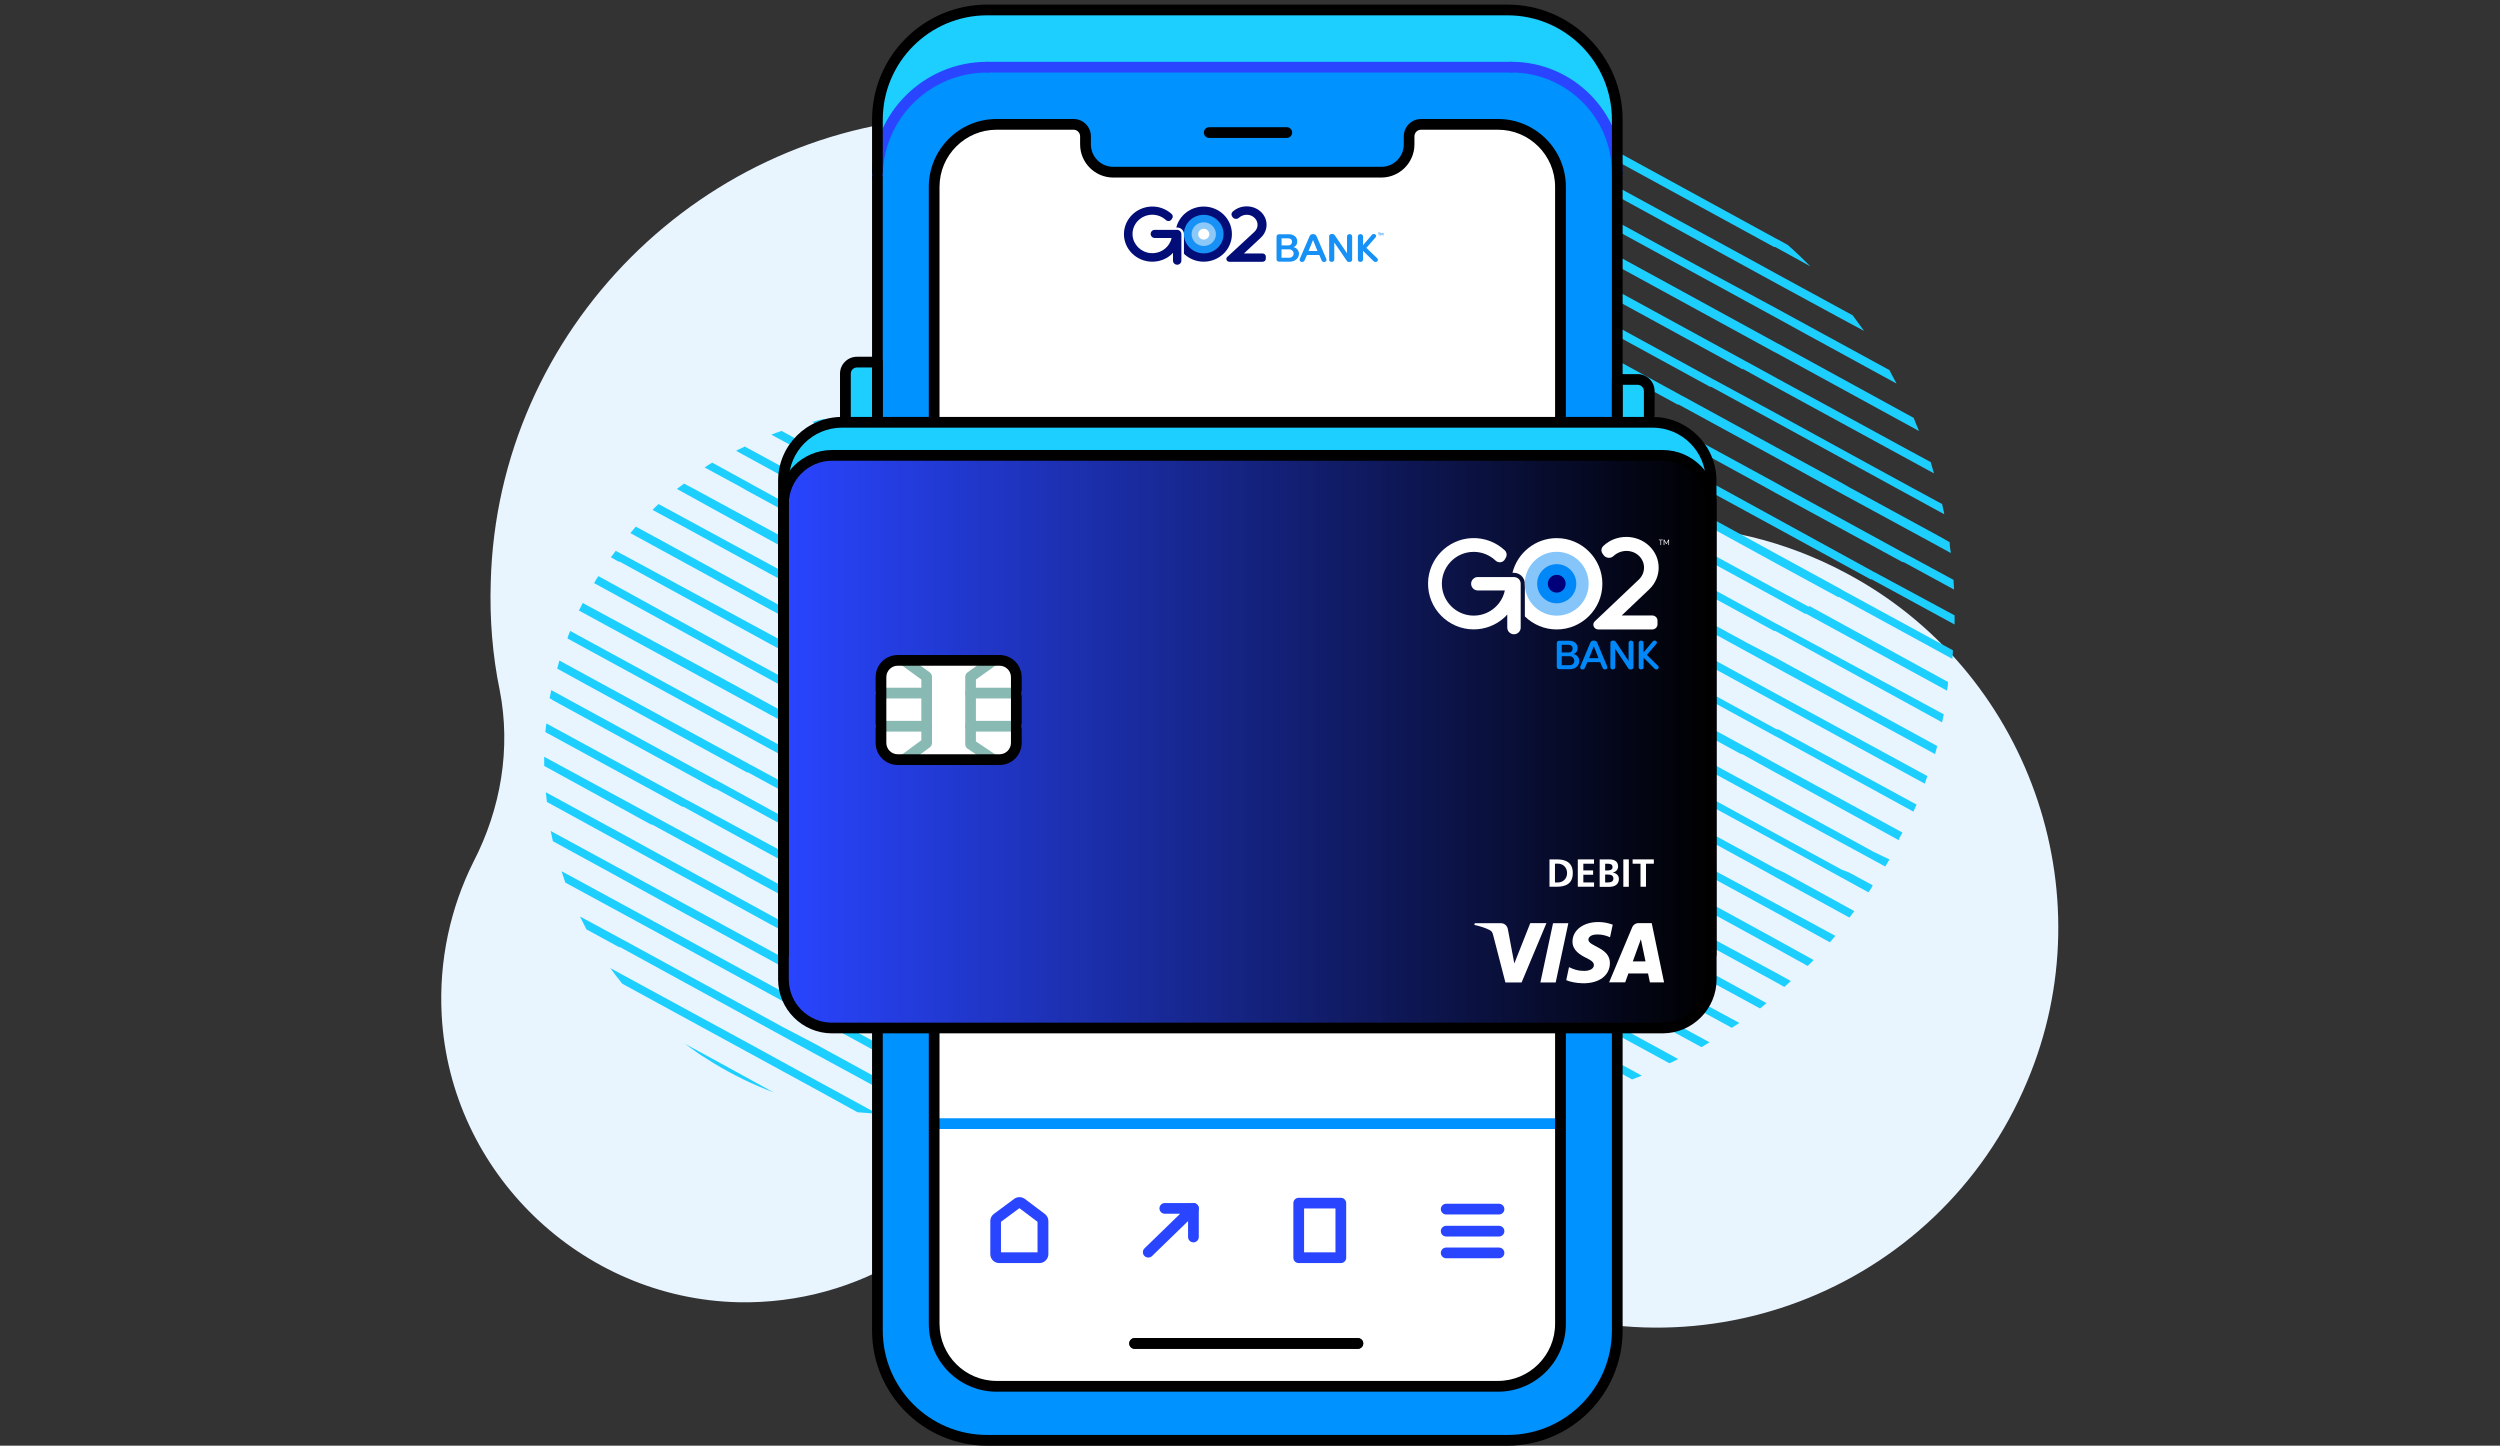 <svg width="543" height="314" viewBox="0 0 543 314" fill="none" xmlns="http://www.w3.org/2000/svg">
<rect x="0" y="0" width="543" height="314" fill="#333333" stroke="none"/>
<path d="M108.54 149.923C106.981 142.387 106.331 134.461 106.591 126.404C108.02 71.571 152.722 26.872 207.56 25.313C248.494 24.144 284.23 46.623 302.293 80.147C313.468 101.197 335.299 114.45 359.21 114.19C373.244 114.06 387.538 117.309 400.923 124.455C440.427 145.375 457.71 193.712 440.297 234.902C420.935 281.03 367.137 301.17 322.434 279.861C305.931 271.934 293.066 259.59 284.49 244.907C276.043 230.224 258.76 223.078 242.646 228.275C242.387 228.405 242.127 228.405 241.867 228.535C232.77 231.394 225.103 237.891 220.815 246.467C209.77 268.426 186.769 283.369 160.389 282.849C126.213 282.069 97.754 254.653 95.935 220.479C95.285 208.525 97.884 197.09 102.822 187.215C108.8 175.651 111.009 162.527 108.54 149.923Z" fill="#E8F4FE"/>
<path d="M406.992 185.046L385.683 173.367L372.144 166.009C372.026 166.009 372.026 166.009 371.908 165.892L316.34 135.525L315.869 135.291L281.491 116.487C281.374 116.487 281.374 116.487 281.256 116.37L261.948 105.858L260.535 105.041L246.172 97.216L225.687 86.003C225.57 86.003 225.57 86.003 225.452 85.886L215.563 80.514C214.974 80.864 214.503 81.214 213.914 81.565L224.745 87.522C224.863 87.522 224.863 87.522 224.981 87.522L246.172 99.084L258.299 105.742L280.667 117.889L315.633 137.277C315.751 137.277 315.751 137.277 315.869 137.277L316.104 137.394L336.589 148.606L371.437 167.644C371.555 167.644 371.555 167.644 371.673 167.644L385.8 175.352L409.464 188.2C409.817 187.733 410.053 187.149 410.406 186.682L406.992 185.046Z" fill="#1DCFFF"/>
<path d="M400.046 188.901L385.683 181.076L365.197 169.863C365.08 169.863 365.08 169.863 364.962 169.747L315.986 143L309.393 139.38L274.545 120.342C274.427 120.342 274.427 120.342 274.31 120.225L248.056 105.859L246.172 104.808L218.741 89.858C218.623 89.858 218.623 89.858 218.506 89.741L208.852 84.485C208.145 84.836 207.557 85.069 206.85 85.42L217.917 91.493C218.035 91.493 218.035 91.493 218.152 91.493L244.406 105.859L246.29 106.91L273.721 121.86C273.839 121.86 273.839 121.86 273.957 121.86L315.986 144.869L329.525 152.227L364.373 171.265C364.491 171.265 364.491 171.265 364.609 171.265L385.8 182.828L397.926 189.485L405.814 193.807C406.168 193.34 406.521 192.872 406.756 192.288L401.576 189.485L400.046 188.901Z" fill="#1DCFFF"/>
<path d="M385.918 158.417L385.683 158.301L365.198 147.088L330.349 128.05C330.232 128.05 330.232 128.05 330.114 127.934L315.986 120.225L289.968 105.976L274.663 97.567L246.408 82.149L239.815 78.529C239.697 78.529 239.697 78.529 239.58 78.412L226.158 71.054C225.805 71.521 225.334 71.988 224.981 72.455L238.991 80.047C239.109 80.047 239.109 80.047 239.226 80.047L246.408 84.018L286.436 105.859L294.795 110.414L316.104 122.094L329.643 129.452C329.761 129.452 329.761 129.452 329.879 129.452L385.447 159.819L385.918 160.053L415.586 176.287C415.822 175.82 416.057 175.236 416.292 174.769L386.271 158.417C386.036 158.417 385.918 158.417 385.918 158.417Z" fill="#1DCFFF"/>
<path d="M385.683 188.668L358.252 173.718C358.134 173.718 358.134 173.718 358.016 173.601L315.987 150.709L302.448 143.351L267.6 124.313C267.482 124.313 267.482 124.313 267.364 124.196L246.29 112.633L234.164 105.976L211.795 93.829L200.729 87.756C200.729 87.756 200.729 87.756 200.611 87.756C199.787 87.989 198.963 88.223 198.139 88.34C198.139 88.34 198.139 88.34 198.021 88.34L210.854 95.347C210.971 95.347 210.971 95.347 211.089 95.347L230.397 105.859L231.81 106.677L246.173 114.502L266.658 125.715C266.775 125.715 266.775 125.715 266.893 125.715L315.869 152.461L322.462 156.082L357.31 175.119C357.428 175.119 357.428 175.119 357.545 175.119L383.799 189.485L385.683 190.537L401.694 199.296C402.047 198.829 402.401 198.362 402.754 197.895L387.449 189.485L385.683 188.668Z" fill="#1DCFFF"/>
<path d="M406.992 124.196C406.874 124.196 406.874 124.196 406.757 124.079L385.683 112.516L373.557 105.859L351.188 93.712L316.34 74.674C316.222 74.674 316.222 74.674 316.104 74.558L315.869 74.441L295.384 63.228L260.536 44.191C260.418 44.191 260.418 44.191 260.3 44.074L256.533 41.971C255.944 42.322 255.356 42.672 254.885 43.023L259.712 45.709C259.829 45.709 259.829 45.709 259.947 45.709L315.516 76.076L315.987 76.31L350.482 95.464C350.599 95.464 350.599 95.464 350.717 95.464L370.025 105.976L371.438 106.793L385.801 114.619L406.286 125.831C406.404 125.831 406.404 125.831 406.521 125.831L424.534 135.642C424.534 134.941 424.534 134.357 424.534 133.657L406.992 124.196Z" fill="#1DCFFF"/>
<path d="M399.81 127.934L385.683 120.225L359.664 105.976L344.359 97.567L316.104 82.15L309.511 78.529C309.393 78.529 309.393 78.529 309.276 78.412L253.707 48.045C253.589 48.045 253.589 48.045 253.472 47.928L250.528 46.293C250.057 46.643 249.469 47.111 248.998 47.461L252.883 49.563C253.001 49.563 253.001 49.563 253.118 49.563L308.569 80.281C308.687 80.281 308.687 80.281 308.805 80.281L315.986 84.252L356.015 106.093L364.373 110.648L385.683 122.327L399.221 129.686C399.339 129.686 399.339 129.686 399.457 129.686L424.063 143.117C424.063 142.533 424.18 141.832 424.18 141.248L400.163 128.167C400.046 128.05 399.928 128.05 399.81 127.934Z" fill="#1DCFFF"/>
<path d="M392.864 131.788L385.683 127.934L345.654 106.093L337.295 101.538L315.986 89.858L302.447 82.5C302.33 82.5 302.33 82.5 302.212 82.383L246.643 52.016L246.172 51.782L244.642 50.965C244.171 51.315 243.7 51.782 243.229 52.133L245.701 53.534C245.819 53.534 245.819 53.534 245.937 53.534L246.172 53.651L266.657 64.864L301.505 83.901C301.623 83.901 301.623 83.901 301.741 83.901L315.869 91.61L341.887 105.859L357.192 114.268L385.447 129.685L392.04 133.306C392.158 133.306 392.158 133.306 392.275 133.306L422.885 150.008C423.003 149.424 423.121 148.723 423.121 148.139L392.864 131.554C392.982 131.788 392.982 131.788 392.864 131.788Z" fill="#1DCFFF"/>
<path d="M386.154 135.642L385.683 135.409L351.306 116.604C351.188 116.604 351.188 116.604 351.07 116.488L331.762 105.976L330.35 105.158L315.987 97.333L295.502 86.12C295.384 86.12 295.384 86.12 295.266 86.004L246.29 59.257L239.697 55.637L239.462 55.52C239.109 55.87 238.756 56.221 238.402 56.571C238.285 56.688 238.285 56.688 238.167 56.804L246.173 61.243L259.712 68.601L294.56 87.639C294.677 87.639 294.677 87.639 294.795 87.639L315.987 99.202L328.113 105.859L350.482 118.006L385.33 137.044C385.447 137.044 385.447 137.044 385.565 137.044L385.801 137.16L406.286 148.373L421.826 156.899C421.944 156.315 422.062 155.731 422.179 155.147L386.154 135.642Z" fill="#1DCFFF"/>
<path d="M350.481 34.613L385.329 53.651C385.447 53.651 385.447 53.651 385.565 53.651L385.8 53.767L393.217 57.855C391.569 56.22 390.039 54.702 388.273 53.184L386.153 52.016L385.683 51.782L351.305 32.978C351.188 32.978 351.188 32.978 351.07 32.861L344.124 29.007C342.005 28.423 339.768 27.839 337.649 27.488L350.481 34.613Z" fill="#1DCFFF"/>
<path d="M343.653 38.468L385.683 61.477L399.222 68.835L404.873 71.872C404.049 70.704 403.224 69.653 402.4 68.485L385.683 59.374L379.09 55.754L344.359 36.833C344.242 36.833 344.242 36.833 344.124 36.716L323.757 25.62C322.462 25.503 321.049 25.503 319.636 25.387L343.535 38.468C343.535 38.468 343.535 38.468 343.653 38.468Z" fill="#1DCFFF"/>
<path d="M336.471 42.205C336.589 42.205 336.589 42.205 336.707 42.205L385.683 68.951L392.275 72.572L411.936 83.317C411.465 82.383 410.877 81.449 410.406 80.397L385.8 66.966L372.144 59.608L337.295 40.57C337.178 40.57 337.178 40.57 337.06 40.453L315.986 28.89L309.393 25.27C308.334 25.27 307.274 25.386 306.097 25.503L315.869 30.876L336.471 42.205Z" fill="#1DCFFF"/>
<path d="M329.526 46.059C329.644 46.059 329.644 46.059 329.761 46.059L385.33 76.427L385.801 76.66L416.764 93.596C416.764 93.596 416.764 93.596 416.764 93.479C416.411 92.661 416.058 91.844 415.704 90.909C415.704 90.909 415.704 90.909 415.704 90.792L386.272 74.674C386.154 74.674 386.154 74.674 386.036 74.558L385.801 74.441L365.316 63.228L330.468 44.191C330.35 44.191 330.35 44.191 330.232 44.074L316.105 36.365L297.857 26.438C296.915 26.554 295.973 26.788 295.031 26.905L315.987 38.351L329.526 46.059Z" fill="#1DCFFF"/>
<path d="M379.208 162.271C379.09 162.271 379.09 162.271 378.972 162.155L323.404 131.787C323.286 131.787 323.286 131.787 323.168 131.671L315.987 127.816L275.958 105.975L267.599 101.42L246.29 89.741L232.751 82.383C232.634 82.383 232.634 82.383 232.516 82.266L221.331 76.192C220.861 76.66 220.39 77.01 219.919 77.477L231.809 84.018C231.927 84.018 231.927 84.018 232.045 84.018L246.173 91.726L272.191 105.975L287.496 114.385L315.751 129.802L322.344 133.423C322.462 133.423 322.462 133.423 322.579 133.423L378.148 163.79C378.266 163.79 378.266 163.79 378.384 163.79L385.565 167.761L412.408 182.477C412.408 182.36 412.525 182.244 412.525 182.127C412.643 181.776 412.879 181.543 412.996 181.192C413.114 181.076 413.114 180.959 413.232 180.842L385.565 165.775L379.208 162.271Z" fill="#1DCFFF"/>
<path d="M379.208 139.496L344.36 120.458C344.242 120.458 344.242 120.458 344.124 120.342L317.87 105.976L315.987 104.924L288.555 90.091C288.438 90.091 288.438 90.091 288.32 89.975L246.29 67.082L234.753 60.775C234.4 61.243 233.929 61.71 233.575 62.06L246.408 69.068L253.001 72.689L287.849 91.726C287.967 91.726 287.967 91.726 288.085 91.726L314.338 106.092L316.222 107.144L343.653 122.094C343.771 122.094 343.771 122.094 343.889 122.094L385.918 145.102L399.457 152.461L420.296 163.79C420.413 163.206 420.649 162.622 420.766 162.038L385.918 143L379.208 139.496Z" fill="#1DCFFF"/>
<path d="M372.144 143.234L337.296 124.196C337.178 124.196 337.178 124.196 337.06 124.08L315.987 112.517L303.86 106.093L281.492 93.946L246.644 74.908C246.526 74.908 246.526 74.908 246.408 74.792L246.173 74.675L230.161 65.915C229.808 66.382 229.455 66.849 229.102 67.317L245.819 76.427L246.29 76.66L280.785 95.465C280.903 95.465 280.903 95.465 281.021 95.465L300.329 105.976L301.741 106.794L316.104 114.619L336.589 125.832C336.707 125.832 336.707 125.832 336.825 125.832L385.801 152.578L392.394 156.199L418.059 170.214C418.294 169.63 418.412 169.046 418.647 168.579L385.801 150.709L372.144 143.234Z" fill="#1DCFFF"/>
<path d="M351.07 200.231L331.762 189.719L330.35 188.901L315.986 181.076L295.501 169.863C295.384 169.863 295.384 169.863 295.266 169.747L246.29 143L239.697 139.38L204.967 120.459C204.849 120.459 204.849 120.459 204.731 120.342L178.478 106.093L176.594 105.041L161.76 96.983C161.171 97.333 160.465 97.567 159.876 97.917L174.828 106.093L176.712 107.144L204.143 122.094C204.261 122.094 204.261 122.094 204.378 122.094L246.408 145.103L259.947 152.461L294.795 171.499C294.913 171.499 294.913 171.499 295.03 171.499L316.222 183.061L328.348 189.719L350.717 201.866L382.269 219.035C382.739 218.684 383.21 218.334 383.681 217.867L351.423 200.231C351.188 200.231 351.07 200.231 351.07 200.231Z" fill="#1DCFFF"/>
<path d="M344.124 203.968L317.87 189.602L315.986 188.551L288.555 173.718C288.437 173.718 288.437 173.718 288.32 173.601L246.29 150.709L232.751 143.351L197.903 124.196C197.785 124.196 197.785 124.196 197.667 124.079L176.594 112.516L164.467 105.859L154.696 100.486C154.107 100.837 153.519 101.187 153.048 101.538L160.818 105.742L162.231 106.56L176.594 114.385L197.079 125.831C197.196 125.831 197.196 125.831 197.314 125.831L246.29 152.578L252.883 156.198L287.731 175.236C287.849 175.236 287.849 175.236 287.966 175.236L314.22 189.602L316.104 190.653L343.535 205.603C343.653 205.603 343.653 205.603 343.771 205.603L376.146 223.239C376.735 222.889 377.206 222.539 377.795 222.188L344.359 204.085C344.241 204.085 344.124 203.968 344.124 203.968Z" fill="#1DCFFF"/>
<path d="M337.06 207.822L315.987 196.259L303.86 189.602L281.492 177.455L246.643 158.417C246.526 158.417 246.526 158.417 246.408 158.3L246.173 158.183L225.687 146.971L190.957 128.05C190.839 128.05 190.839 128.05 190.722 127.933L176.594 120.225L150.576 106.092L148.574 105.041C148.103 105.391 147.632 105.742 147.161 106.092C147.161 106.092 147.161 106.092 147.044 106.209L155.285 110.764L176.594 122.444L190.133 129.802C190.251 129.802 190.251 129.802 190.368 129.802L245.937 160.169L246.408 160.403L280.785 179.207C280.903 179.207 280.903 179.207 281.021 179.207L300.328 189.718L301.741 190.536L316.104 198.361L336.589 209.574C336.707 209.574 336.707 209.574 336.825 209.574L369.554 227.444C370.142 227.093 370.731 226.743 371.32 226.393L337.413 207.939C337.296 207.822 337.178 207.822 337.06 207.822Z" fill="#1DCFFF"/>
<path d="M330.114 211.56L315.986 203.851L289.968 189.602L274.663 181.193L246.408 165.776L239.815 162.155C239.697 162.155 239.697 162.155 239.579 162.038L184.011 131.671C183.893 131.671 183.893 131.671 183.775 131.554L176.594 127.7L143.041 109.48C142.57 109.947 142.099 110.297 141.746 110.764L148.456 114.385L176.711 129.802L183.304 133.423C183.422 133.423 183.422 133.423 183.54 133.423L239.108 163.79C239.226 163.79 239.226 163.79 239.344 163.79L246.525 167.761L286.554 189.602L294.913 194.157L316.222 205.837L329.761 213.195C329.878 213.195 329.878 213.195 329.996 213.195L362.607 230.948C363.314 230.598 363.902 230.364 364.491 230.014L330.703 211.56C330.349 211.677 330.232 211.677 330.114 211.56Z" fill="#1DCFFF"/>
<path d="M323.168 215.414L315.986 211.559L275.958 189.718L267.599 185.163L246.29 173.484L232.751 166.126C232.633 166.126 232.633 166.126 232.516 166.009L176.947 135.642L176.476 135.408L142.217 116.604C142.099 116.604 142.099 116.604 141.981 116.487L138.096 114.385C137.743 114.852 137.272 115.319 136.919 115.786L141.392 118.239L176.241 137.277C176.358 137.277 176.358 137.277 176.476 137.277L176.711 137.394L197.197 148.606L232.045 167.644C232.162 167.644 232.162 167.644 232.28 167.644L246.408 175.352L272.426 189.602L287.731 198.011L315.986 213.428L322.579 217.049C322.697 217.049 322.697 217.049 322.815 217.049L354.484 234.451C355.19 234.218 355.897 233.867 356.603 233.634L323.403 215.53C323.286 215.414 323.286 215.414 323.168 215.414Z" fill="#1DCFFF"/>
<path d="M316.458 219.268L315.987 219.034L281.61 200.23C281.492 200.23 281.492 200.23 281.374 200.113L262.066 189.602L260.654 188.784L246.291 180.959L225.805 169.746C225.688 169.746 225.688 169.746 225.57 169.629L176.594 142.883L170.001 139.262L135.271 120.458C135.153 120.458 135.153 120.458 135.036 120.341L133.74 119.641C133.387 120.108 133.034 120.575 132.681 121.042L134.329 121.977C134.447 121.977 134.447 121.977 134.565 121.977L176.594 144.985L190.133 152.344L224.981 171.381C225.099 171.381 225.099 171.381 225.217 171.381L246.408 182.944L258.534 189.602L280.903 201.749L315.751 220.786C315.869 220.786 315.869 220.786 315.987 220.786L316.222 220.903L336.707 232.116L346.008 237.255C346.832 237.021 347.539 236.787 348.363 236.554L316.458 219.268Z" fill="#1DCFFF"/>
<path d="M373.556 189.719L351.187 177.572L316.339 158.534C316.222 158.534 316.222 158.534 316.104 158.417L315.868 158.3L295.383 147.088L260.535 128.05C260.417 128.05 260.417 128.05 260.3 127.933L246.172 120.225L220.271 106.092L204.967 97.683L190.133 89.624C189.073 89.741 188.013 89.741 186.954 89.858L216.622 106.092L224.981 110.647L246.29 122.327L259.829 129.685C259.947 129.685 259.947 129.685 260.064 129.685L315.633 160.052L316.104 160.286L350.481 179.09C350.599 179.09 350.599 179.09 350.717 179.09L370.024 189.602L371.437 190.419L385.8 198.245L397.455 204.669C397.809 204.201 398.28 203.734 398.633 203.267L385.682 196.259L373.556 189.719Z" fill="#1DCFFF"/>
<path d="M359.665 189.719L344.36 181.31L316.104 165.893L309.512 162.272C309.394 162.272 309.394 162.272 309.276 162.155L253.707 131.788C253.59 131.788 253.59 131.788 253.472 131.672L246.29 127.817L206.262 105.976L197.903 101.421L178.949 91.026C178.125 91.143 177.418 91.377 176.594 91.61C176.476 91.61 176.476 91.61 176.359 91.61L176.594 91.727L202.612 106.093L217.917 114.502L246.173 129.92L252.766 133.54C252.883 133.54 252.883 133.54 253.001 133.54L308.57 163.907C308.687 163.907 308.687 163.907 308.805 163.907L315.987 167.878L356.015 189.719L364.374 194.274L385.683 205.954L392.629 209.808C393.1 209.341 393.453 208.991 393.924 208.524L385.683 203.969L359.665 189.719Z" fill="#1DCFFF"/>
<path d="M345.772 189.719L337.413 185.164L316.104 173.484L302.565 166.126C302.447 166.126 302.447 166.126 302.33 166.009L246.761 135.642L246.29 135.409L211.913 116.605C211.795 116.605 211.795 116.605 211.677 116.488L192.37 105.976L190.957 105.159L176.594 97.333L169.765 93.596C169.059 93.829 168.353 94.063 167.529 94.413L176.594 99.319L188.72 105.976L211.089 118.123L245.937 137.161C246.055 137.161 246.055 137.161 246.172 137.161L246.408 137.278L266.893 148.49L301.741 167.528C301.859 167.528 301.859 167.528 301.976 167.528L316.104 175.236L342.122 189.486L357.427 197.895L385.683 213.312L387.566 214.363C388.037 213.896 388.508 213.546 388.979 213.078L385.8 211.326L345.772 189.719Z" fill="#1DCFFF"/>
<path d="M287.731 30.759L315.986 46.176L322.579 49.796C322.697 49.796 322.697 49.796 322.814 49.796L378.383 80.163C378.501 80.163 378.501 80.163 378.618 80.163L385.8 84.135L420.06 102.822C419.824 102.004 419.589 101.187 419.353 100.369L414.173 97.566L385.918 82.149L379.325 78.528C379.207 78.528 379.207 78.528 379.089 78.412L323.521 48.044C323.403 48.044 323.403 48.044 323.285 47.928L316.104 44.073L287.849 28.656C287.024 28.89 286.2 29.123 285.376 29.357L287.731 30.759Z" fill="#1DCFFF"/>
<path d="M280.785 34.613L315.633 53.651C315.751 53.651 315.751 53.651 315.869 53.651L316.104 53.768L336.589 64.98L371.437 84.018C371.555 84.018 371.555 84.018 371.673 84.018L385.8 91.727L411.819 105.976L422.297 111.699C422.179 110.881 421.943 110.18 421.826 109.48L415.586 106.093L407.227 101.538L385.918 89.858L372.144 82.383C372.026 82.383 372.026 82.383 371.908 82.266L316.339 51.899L315.869 51.666L281.609 32.978C281.491 32.978 281.491 32.978 281.374 32.861L278.783 31.46C278.077 31.693 277.371 31.927 276.547 32.277L280.785 34.613Z" fill="#1DCFFF"/>
<path d="M273.956 38.468L315.986 61.477L329.525 68.835L364.373 87.873C364.491 87.873 364.491 87.873 364.609 87.873L385.8 99.436L397.926 106.093L420.295 118.24L423.709 120.109C423.709 120.109 423.709 120.109 423.709 119.992C423.591 119.291 423.474 118.59 423.474 117.89C423.474 117.89 423.474 117.89 423.474 117.773L421.237 116.488C421.119 116.488 421.119 116.488 421.001 116.371L401.694 105.859L400.281 105.042L385.918 97.217L365.433 86.004C365.315 86.004 365.315 86.004 365.197 85.887L316.221 59.141L309.628 55.52L274.663 36.833C274.545 36.833 274.545 36.833 274.427 36.716L270.778 34.73C270.071 35.081 269.483 35.315 268.776 35.665L273.839 38.351C273.839 38.468 273.839 38.468 273.956 38.468Z" fill="#1DCFFF"/>
<path d="M267.011 42.322L315.987 69.069L322.58 72.689L357.428 91.727C357.546 91.727 357.546 91.727 357.663 91.727L383.917 106.093L385.801 107.144L413.232 122.094C413.35 122.094 413.35 122.094 413.467 122.094L424.416 128.051C424.416 127.35 424.299 126.649 424.299 125.948L414.174 120.459C414.056 120.459 414.056 120.459 413.938 120.342L387.684 105.976L385.801 104.925L358.37 89.975C358.252 89.975 358.252 89.975 358.134 89.858L316.105 66.966L302.566 59.608L267.6 40.57C267.482 40.57 267.482 40.57 267.364 40.453L263.361 38.234C262.773 38.585 262.184 38.935 261.595 39.285L266.776 42.089C266.893 42.206 266.893 42.206 267.011 42.322Z" fill="#1DCFFF"/>
<path d="M309.511 223.123L274.663 204.085C274.546 204.085 274.546 204.085 274.428 203.968L248.174 189.602L246.29 188.551L218.859 173.718C218.741 173.718 218.741 173.718 218.624 173.601L176.594 150.709L163.055 143.351L129.973 125.131C129.62 125.598 129.384 126.065 129.031 126.649L176.594 152.695L183.187 156.315L218.035 175.353C218.153 175.353 218.153 175.353 218.27 175.353L244.524 189.719L246.408 190.77L273.839 205.72C273.957 205.72 273.957 205.72 274.075 205.72L316.104 228.729L329.643 236.087L336.236 239.708C337.178 239.591 338.002 239.358 338.944 239.124L316.222 226.744L309.511 223.123Z" fill="#1DCFFF"/>
<path d="M302.447 226.861L267.599 207.823C267.481 207.823 267.481 207.823 267.364 207.706L246.29 196.143L234.164 189.486L211.795 177.339L176.947 158.301C176.829 158.301 176.829 158.301 176.711 158.184L176.476 158.067L155.991 146.855L126.558 130.971C126.323 131.438 126.087 132.022 125.734 132.606L176.123 160.053L176.594 160.287L210.971 179.091C211.089 179.091 211.089 179.091 211.206 179.091L230.514 189.602L231.927 190.42L246.29 198.245L266.775 209.458C266.893 209.458 266.893 209.458 267.01 209.458L315.986 236.204L322.579 239.825L325.051 241.11C326.111 240.993 327.17 240.876 328.112 240.759L316.104 234.219L302.447 226.861Z" fill="#1DCFFF"/>
<path d="M295.502 230.715L260.654 211.677C260.536 211.677 260.536 211.677 260.418 211.56L246.29 203.851L220.272 189.719L204.967 181.31L176.712 165.893L170.119 162.272C170.001 162.272 170.001 162.272 169.884 162.155L123.851 137.044C123.616 137.628 123.38 138.095 123.262 138.679L169.295 163.79C169.413 163.79 169.413 163.79 169.53 163.79L176.712 167.761L216.74 189.602L225.099 194.157L246.408 205.837L259.947 213.195C260.065 213.195 260.065 213.195 260.183 213.195L311.866 241.343C313.043 241.343 314.339 241.46 315.634 241.46H315.751L295.502 230.715Z" fill="#1DCFFF"/>
<path d="M253.472 215.414L246.29 211.56L206.262 189.719L197.903 185.164L176.594 173.484L163.055 166.126C162.937 166.126 162.937 166.126 162.819 166.009L121.496 143.468C121.378 144.052 121.143 144.636 121.025 145.22L127.383 148.724L162.231 167.761C162.348 167.761 162.348 167.761 162.466 167.761L176.594 175.47L202.612 189.719L217.917 198.128L246.172 213.546L252.765 217.166C252.883 217.166 252.883 217.166 253.001 217.166L293.971 239.591C295.737 239.942 297.503 240.292 299.269 240.526L253.589 215.531C253.589 215.414 253.589 215.414 253.472 215.414Z" fill="#1DCFFF"/>
<path d="M246.761 219.269L246.29 219.035L211.913 200.231C211.795 200.231 211.795 200.231 211.678 200.114L192.37 189.602L190.957 188.785L176.594 180.959L156.109 169.747C155.991 169.747 155.991 169.747 155.874 169.63L119.73 149.892C119.613 150.476 119.495 151.06 119.377 151.644L120.319 152.228L155.167 171.265C155.285 171.265 155.285 171.265 155.403 171.265L176.594 182.828L188.72 189.486L211.089 201.632L245.937 220.67C246.055 220.67 246.055 220.67 246.173 220.67L246.408 220.787L266.069 231.532C266.658 231.649 267.364 231.766 267.953 231.883C269.483 232.233 270.896 232.583 272.426 232.934L246.761 219.269Z" fill="#1DCFFF"/>
<path d="M239.815 223.123L204.966 204.085C204.849 204.085 204.849 204.085 204.731 203.968L178.477 189.602L176.594 188.551L149.162 173.718C149.045 173.718 149.045 173.718 148.927 173.601L118.67 157.133C118.553 157.717 118.553 158.418 118.435 159.002L148.221 175.236C148.338 175.236 148.338 175.236 148.456 175.236L174.71 189.602L176.594 190.653L204.025 205.603C204.142 205.603 204.142 205.603 204.26 205.603L246.29 228.612L250.057 230.715C251.234 230.715 252.412 230.598 253.589 230.598L246.29 226.627L239.815 223.123Z" fill="#1DCFFF"/>
<path d="M232.751 226.86L197.903 207.822C197.785 207.822 197.785 207.822 197.667 207.705L176.594 196.143L164.467 189.485L142.099 177.338L118.199 164.374C118.199 165.075 118.199 165.659 118.199 166.36L141.392 179.09C141.51 179.09 141.51 179.09 141.628 179.09L160.936 189.602L162.348 190.42L176.711 198.245L197.196 209.457C197.314 209.457 197.314 209.457 197.432 209.457L238.755 232.116C239.697 231.882 240.639 231.766 241.463 231.649L232.751 226.86Z" fill="#1DCFFF"/>
<path d="M225.806 230.715L190.958 211.677C190.84 211.677 190.84 211.677 190.722 211.56L176.594 203.852L150.576 189.602L135.271 181.193L118.553 172.083C118.671 172.784 118.671 173.485 118.789 174.185L146.926 189.602L155.285 194.158L176.594 205.837L190.133 213.195C190.251 213.195 190.251 213.195 190.369 213.195L229.338 234.452C230.162 234.219 230.868 233.985 231.692 233.751L225.806 230.715Z" fill="#1DCFFF"/>
<path d="M183.775 215.414L176.593 211.56L136.565 189.719L128.206 185.164L119.612 180.492C119.73 181.193 119.965 182.01 120.083 182.711L132.916 189.719L148.22 198.128L176.476 213.545L183.069 217.166C183.186 217.166 183.186 217.166 183.304 217.166L220.86 237.722C221.566 237.489 222.273 237.138 223.097 236.905L184.01 215.531C183.893 215.414 183.893 215.414 183.775 215.414Z" fill="#1DCFFF"/>
<path d="M177.065 219.269L176.594 219.035L142.217 200.231C142.099 200.231 142.099 200.231 141.982 200.114L122.674 189.602L121.968 189.252C121.968 189.369 122.085 189.486 122.085 189.602C122.321 190.303 122.556 191.004 122.792 191.705L141.275 201.749L176.123 220.787C176.241 220.787 176.241 220.787 176.359 220.787L176.594 220.904L197.079 232.116L211.796 240.175C212.62 239.942 213.444 239.825 214.386 239.591L177.065 219.269Z" fill="#1DCFFF"/>
<path d="M170.119 223.123L135.271 204.085C135.153 204.085 135.153 204.085 135.035 203.968L125.97 199.063C126.441 199.997 126.912 200.931 127.383 201.866L134.447 205.72C134.565 205.72 134.565 205.72 134.682 205.72L176.712 228.729L190.251 236.087L200.964 241.927C202.024 241.81 203.083 241.693 204.143 241.577L176.83 226.627L170.119 223.123Z" fill="#1DCFFF"/>
<path d="M163.054 226.86L132.562 210.275C133.386 211.443 134.328 212.611 135.152 213.662L176.476 236.204L183.068 239.825L186.247 241.577C187.66 241.694 189.073 241.81 190.603 241.927L176.476 234.219L163.054 226.86Z" fill="#1DCFFF"/>
<path d="M156.109 230.714L148.81 226.743C150.34 227.794 151.753 228.962 153.401 229.897C153.99 230.247 154.461 230.598 155.049 230.948C159.288 233.517 163.644 235.62 168 237.255L156.109 230.714Z" fill="#1DCFFF"/>
<g clip-path="url(#clip0_7325_51609)">
<path d="M328.032 14.581H214.165C201.003 14.581 190.339 25.258 190.339 38.407V289.011C190.339 302.173 201.016 312.836 214.165 312.836H327.22C340.383 312.836 351.046 302.16 351.046 289.011V37.53C351.007 24.852 340.723 14.581 328.032 14.581ZM338.708 287.545C338.708 295.029 332.637 301.1 325.127 301.1H216.245C208.748 301.1 202.664 295.029 202.664 287.545V40.592C202.664 33.095 208.735 27.011 216.245 27.011H232.953C234.379 27.011 235.543 28.175 235.543 29.601V31.368C235.543 34.691 238.225 37.399 241.575 37.399H299.797C303.133 37.399 305.829 34.691 305.829 31.368V29.601C305.829 28.175 306.993 27.011 308.419 27.011H325.127C332.624 27.011 338.708 33.082 338.708 40.592V287.545Z" fill="#0092FF"/>
<path d="M338.708 40.592V287.558C338.708 295.042 332.637 301.113 325.127 301.113H216.245C208.748 301.113 202.664 295.042 202.664 287.558V40.592C202.664 33.095 208.735 27.011 216.245 27.011H232.953C234.379 27.011 235.544 28.175 235.544 29.601V31.368C235.544 34.691 238.226 37.399 241.575 37.399H299.797C303.134 37.399 305.829 34.691 305.829 31.368V29.601C305.829 28.175 306.993 27.011 308.419 27.011H325.127C332.637 27.011 338.708 33.082 338.708 40.592Z" fill="white"/>
<path d="M351.046 25.99V37.53C351.02 24.852 340.736 14.581 328.045 14.581H214.165C201.003 14.581 190.339 25.257 190.339 38.406V25.977C190.339 12.815 201.016 2.165 214.165 2.165H327.22C340.37 2.178 351.046 12.828 351.046 25.99Z" fill="#1DCFFF"/>
<path d="M225.757 274.344H217.03C215.957 274.344 215.094 273.467 215.094 272.407V265.211C215.094 264.596 215.382 264.021 215.879 263.654L220.275 260.396C220.955 259.886 221.923 259.899 222.604 260.41L226.934 263.667C227.419 264.034 227.706 264.609 227.706 265.224V272.421C227.693 273.467 226.817 274.344 225.757 274.344ZM217.41 272.002H225.351V265.381L221.413 262.411L217.41 265.381V272.002ZM217.266 265.512C217.253 265.512 217.253 265.512 217.266 265.512V265.512Z" fill="#2945FF"/>
<path d="M249.399 273.14C249.098 273.14 248.797 273.022 248.562 272.786C248.117 272.329 248.13 271.583 248.588 271.138L256.32 263.628H252.997C252.356 263.628 251.833 263.105 251.833 262.464C251.833 261.823 252.356 261.299 252.997 261.299H259.212C259.683 261.299 260.115 261.587 260.298 262.032C260.481 262.477 260.363 262.974 260.023 263.301L250.223 272.813C249.988 273.035 249.7 273.14 249.399 273.14Z" fill="#2945FF"/>
<path d="M259.212 269.843C258.57 269.843 258.047 269.32 258.047 268.679V262.464C258.047 261.823 258.57 261.299 259.212 261.299C259.853 261.299 260.376 261.823 260.376 262.464V268.679C260.376 269.32 259.853 269.843 259.212 269.843Z" fill="#2945FF"/>
<path d="M291.227 274.344H282.082C281.441 274.344 280.917 273.821 280.917 273.179V261.325C280.917 260.684 281.441 260.161 282.082 260.161H291.227C291.868 260.161 292.392 260.684 292.392 261.325V273.179C292.392 273.821 291.881 274.344 291.227 274.344ZM283.246 272.002H290.063V262.477H283.246V272.002Z" fill="#2945FF"/>
<path d="M325.585 263.785H314.11C313.469 263.785 312.946 263.262 312.946 262.621C312.946 261.98 313.469 261.456 314.11 261.456H325.585C326.226 261.456 326.749 261.98 326.749 262.621C326.749 263.262 326.226 263.785 325.585 263.785Z" fill="#2945FF"/>
<path d="M325.585 268.574H314.11C313.469 268.574 312.946 268.051 312.946 267.409C312.946 266.768 313.469 266.245 314.11 266.245H325.585C326.226 266.245 326.749 266.768 326.749 267.409C326.749 268.051 326.226 268.574 325.585 268.574Z" fill="#2945FF"/>
<path d="M325.585 273.297H314.11C313.469 273.297 312.946 272.774 312.946 272.133C312.946 271.492 313.469 270.968 314.11 270.968H325.585C326.226 270.968 326.749 271.492 326.749 272.133C326.749 272.787 326.226 273.297 325.585 273.297Z" fill="#2945FF"/>
<path d="M338.93 245.22H202.9C202.259 245.22 201.735 244.696 201.735 244.055C201.735 243.414 202.259 242.891 202.9 242.891H338.93C339.572 242.891 340.095 243.414 340.095 244.055C340.095 244.696 339.572 245.22 338.93 245.22Z" fill="#0092FF"/>
<path d="M325.363 302.277H216.468C208.343 302.277 201.735 295.67 201.735 287.545V40.578C201.735 32.453 208.343 25.846 216.468 25.846H233.188C235.256 25.846 236.943 27.534 236.943 29.601V31.367C236.943 34.05 239.128 36.234 241.811 36.234H300.033C302.715 36.234 304.9 34.05 304.9 31.367V29.601C304.9 27.534 306.588 25.846 308.655 25.846H325.376C333.501 25.846 340.108 32.453 340.108 40.578V287.532C340.095 295.67 333.488 302.277 325.363 302.277ZM216.468 28.175C209.625 28.175 204.064 33.736 204.064 40.578V287.532C204.064 294.375 209.625 299.935 216.468 299.935H325.363C332.205 299.935 337.766 294.375 337.766 287.532V40.578C337.766 33.736 332.205 28.175 325.363 28.175H308.642C307.857 28.175 307.216 28.816 307.216 29.601V31.367C307.216 35.332 303.984 38.563 300.02 38.563H241.797C237.833 38.563 234.601 35.332 234.601 31.367V29.601C234.601 28.816 233.96 28.175 233.175 28.175H216.468Z" fill="black"/>
<path d="M279.492 29.954H262.64C261.999 29.954 261.475 29.431 261.475 28.79C261.475 28.149 261.999 27.625 262.64 27.625H279.492C280.133 27.625 280.656 28.149 280.656 28.79C280.656 29.431 280.133 29.954 279.492 29.954Z" fill="black"/>
<path d="M358.202 84.945V119.394C358.202 120.781 357.077 121.919 355.677 121.919H351.255V82.42H355.677C357.077 82.42 358.202 83.545 358.202 84.945Z" fill="#1DCFFF"/>
<path d="M355.69 123.084H351.268C350.627 123.084 350.104 122.56 350.104 121.919V82.42C350.104 81.779 350.627 81.255 351.268 81.255H355.69C357.718 81.255 359.38 82.904 359.38 84.945V119.394C359.38 121.422 357.718 123.084 355.69 123.084ZM352.433 120.755H355.69C356.436 120.755 357.051 120.153 357.051 119.394V84.945C357.051 84.199 356.449 83.584 355.69 83.584H352.433V120.755Z" fill="black"/>
<path d="M183.627 81.163V95.869C183.627 97.256 184.753 98.394 186.153 98.394H190.575V78.651H186.14C184.753 78.651 183.627 79.777 183.627 81.163Z" fill="#1DCFFF"/>
<path d="M190.562 99.559H186.14C184.112 99.559 182.45 97.91 182.45 95.869V81.163C182.45 80.182 182.829 79.253 183.536 78.56C184.229 77.866 185.158 77.487 186.14 77.487H190.562C191.203 77.487 191.726 78.01 191.726 78.651V98.394C191.726 99.035 191.216 99.559 190.562 99.559ZM186.14 79.816C185.773 79.816 185.433 79.96 185.184 80.208C184.923 80.47 184.792 80.81 184.792 81.163V95.869C184.792 96.615 185.394 97.217 186.153 97.217H189.41V79.816H186.14Z" fill="black"/>
<path d="M183.627 108.456V123.162C183.627 124.549 184.753 125.687 186.153 125.687H190.575V105.943H186.14C184.753 105.943 183.627 107.069 183.627 108.456Z" fill="#1DCFFF"/>
<path d="M190.562 126.851H186.14C184.112 126.851 182.45 125.203 182.45 123.162V108.469C182.45 107.488 182.829 106.559 183.536 105.865C184.229 105.172 185.158 104.792 186.14 104.792H190.562C191.203 104.792 191.726 105.316 191.726 105.957V125.687C191.726 126.328 191.216 126.851 190.562 126.851ZM186.14 107.108C185.773 107.108 185.433 107.252 185.184 107.501C184.923 107.762 184.792 108.103 184.792 108.456V123.162C184.792 123.908 185.394 124.509 186.153 124.509H189.41V107.108H186.14Z" fill="black"/>
<path d="M294.93 292.961H246.442C245.801 292.961 245.278 292.438 245.278 291.797C245.278 291.156 245.801 290.633 246.442 290.633H294.93C295.571 290.633 296.095 291.156 296.095 291.797C296.095 292.438 295.571 292.961 294.93 292.961Z" fill="black"/>
<path d="M294.93 292.961H246.442C245.801 292.961 245.278 292.438 245.278 291.797C245.278 291.156 245.801 290.633 246.442 290.633H294.93C295.571 290.633 296.095 291.156 296.095 291.797C296.095 292.438 295.571 292.961 294.93 292.961Z" fill="black"/>
<path d="M351.268 38.747C350.627 38.747 350.104 38.223 350.104 37.582C350.104 25.545 340.304 15.745 328.267 15.745C327.626 15.745 327.103 15.222 327.103 14.581C327.103 13.94 327.626 13.417 328.267 13.417C341.586 13.417 352.433 24.25 352.433 37.582C352.433 38.223 351.909 38.747 351.268 38.747Z" fill="#2945FF"/>
<path d="M328.267 15.758H214.387C213.746 15.758 213.223 15.235 213.223 14.594C213.223 13.953 213.746 13.429 214.387 13.429H328.267C328.908 13.429 329.432 13.953 329.432 14.594C329.432 15.235 328.908 15.758 328.267 15.758Z" fill="#2945FF"/>
<path d="M190.562 39.584C189.921 39.584 189.397 39.06 189.397 38.419C189.397 24.642 200.61 13.429 214.387 13.429C215.028 13.429 215.551 13.953 215.551 14.594C215.551 15.235 215.028 15.758 214.387 15.758C201.892 15.758 191.726 25.924 191.726 38.419C191.726 39.06 191.203 39.584 190.562 39.584Z" fill="#2945FF"/>
<path d="M327.443 314H214.4C200.623 314 189.41 302.787 189.41 289.01V38.419C189.41 37.778 189.934 37.255 190.575 37.255C191.216 37.255 191.739 37.778 191.739 38.419V289.01C191.739 301.505 201.905 311.671 214.4 311.671H327.443C339.938 311.671 350.104 301.505 350.104 289.01V37.582C350.104 36.941 350.627 36.418 351.268 36.418C351.909 36.418 352.433 36.941 352.433 37.582V288.997C352.433 302.787 341.22 314 327.443 314Z" fill="black"/>
<path d="M351.268 38.681C350.627 38.681 350.104 38.157 350.104 37.516V25.99C350.104 13.495 339.938 3.329 327.443 3.329H214.4C201.905 3.329 191.739 13.495 191.739 25.99V37.516C191.739 38.157 191.216 38.681 190.575 38.681C189.934 38.681 189.41 38.157 189.41 37.516V25.99C189.41 12.213 200.623 1 214.4 1H327.443C341.22 1 352.433 12.213 352.433 25.99V37.516C352.433 38.157 351.909 38.681 351.268 38.681Z" fill="black"/>
<path d="M273.839 51.635C275.52 50.078 275.52 47.545 273.839 45.988C272.158 44.431 269.414 44.431 267.723 45.988C267.45 46.254 267.389 46.658 267.602 46.983C267.642 47.042 267.683 47.102 267.723 47.161C268.017 47.604 268.675 47.663 269.07 47.318C270.052 46.412 271.652 46.412 272.563 47.397C273.373 48.264 273.333 49.546 272.442 50.373L266.792 55.597C266.711 55.676 266.63 55.735 266.559 55.804C266.144 56.188 266.437 56.858 267.035 56.858H274.224C274.619 56.858 274.933 56.572 274.933 56.208V55.705C274.933 55.34 274.619 55.055 274.224 55.055H270.194C270.194 55.055 270.174 55.055 270.194 55.035L273.839 51.635Z" fill="#020D77"/>
<path d="M256.596 50.847V56.612C256.596 57.095 256.201 57.499 255.684 57.499C255.188 57.499 254.773 57.115 254.773 56.612V54.887C254.631 55.045 254.56 55.134 254.56 55.134C254.439 55.232 254.348 55.341 254.226 55.439C253.163 56.326 251.776 56.839 250.277 56.839C246.845 56.839 244.06 54.089 244.121 50.748C244.182 47.594 246.784 45.002 250.024 44.865C251.745 44.786 253.305 45.426 254.469 46.461C254.743 46.708 254.803 47.112 254.611 47.417C254.57 47.476 254.53 47.555 254.489 47.604C254.236 48.068 253.598 48.146 253.224 47.782C252.454 47.082 251.421 46.639 250.277 46.639C247.807 46.639 245.812 48.698 245.994 51.133C246.156 53.153 247.807 54.779 249.882 54.976C251.816 55.154 253.538 54.05 254.226 52.443C254.327 52.217 254.408 51.96 254.459 51.714V51.694H250.834C250.338 51.694 249.923 51.31 249.923 50.807C249.923 50.324 250.318 49.92 250.834 49.92H255.694C255.735 49.92 255.775 49.92 255.796 49.92C255.836 49.92 255.856 49.92 255.877 49.94C256.302 50.078 256.596 50.423 256.596 50.847Z" fill="#020D77"/>
<path d="M261.456 44.864C258.57 44.864 256.14 46.806 255.492 49.417H255.694C256.464 49.417 257.092 50.009 257.152 50.748C257.152 50.787 257.152 50.807 257.152 50.847C257.152 50.925 257.152 51.024 257.152 51.093V55.124C258.256 56.178 259.775 56.839 261.435 56.839C264.828 56.839 267.572 54.148 267.572 50.866C267.592 47.555 264.828 44.864 261.456 44.864Z" fill="#020D77"/>
<path d="M261.456 55.035C263.836 55.035 265.76 53.162 265.76 50.846C265.76 48.53 263.836 46.657 261.456 46.657C259.077 46.657 257.153 48.53 257.153 50.846C257.153 53.162 259.077 55.035 261.456 55.035Z" fill="#1791F5"/>
<path d="M261.456 48.284C259.998 48.284 258.813 49.437 258.813 50.856C258.813 52.276 259.998 53.428 261.456 53.428C262.914 53.428 264.099 52.276 264.099 50.856C264.099 49.437 262.914 48.284 261.456 48.284Z" fill="#8DC9F8"/>
<path d="M261.456 49.693C260.808 49.693 260.251 50.216 260.251 50.866C260.251 51.517 260.788 52.039 261.456 52.039C262.124 52.039 262.661 51.517 262.661 50.866C262.661 50.216 262.104 49.693 261.456 49.693Z" fill="white"/>
<path d="M280.958 53.665C281.687 53.379 281.768 52.739 281.768 52.473C281.768 51.497 281.039 50.876 279.874 50.876H277.839C277.505 50.876 277.262 51.083 277.262 51.398V56.316C277.262 56.622 277.495 56.839 277.839 56.839H280.087C281.292 56.839 282.143 56.109 282.143 55.075C282.122 54.532 281.737 53.862 280.958 53.665ZM280.978 55.094C280.978 55.518 280.644 55.981 280.006 55.981H278.345V54.148H279.986C280.603 54.148 280.978 54.631 280.978 55.094ZM278.356 53.3V51.763H279.763C280.32 51.763 280.634 52.029 280.634 52.492C280.634 52.896 280.381 53.3 279.824 53.3H278.356Z" fill="#1791F5"/>
<path d="M285.96 51.31C285.818 51.004 285.565 50.846 285.231 50.846H285.17C284.816 50.846 284.573 51.004 284.441 51.31L282.305 56.247C282.244 56.365 282.264 56.513 282.325 56.632C282.386 56.75 282.487 56.839 282.598 56.858C282.659 56.878 282.74 56.898 282.801 56.898C283.034 56.898 283.257 56.779 283.338 56.592L283.874 55.38H286.547L287.064 56.592C287.165 56.839 287.499 56.957 287.793 56.878C287.914 56.839 288.005 56.76 288.066 56.651C288.127 56.533 288.127 56.385 288.086 56.267L285.96 51.31ZM286.152 54.513H284.218L285.191 52.128L286.152 54.513Z" fill="#1791F5"/>
<path d="M293.109 50.846C292.835 50.846 292.572 51.073 292.572 51.329V55.015L289.909 51.093C289.767 50.905 289.636 50.827 289.372 50.827H289.231C288.937 50.827 288.694 51.033 288.694 51.29V56.405C288.694 56.671 288.927 56.888 289.231 56.888C289.544 56.888 289.808 56.681 289.808 56.405V52.669L292.511 56.631C292.653 56.819 292.785 56.897 293.028 56.897H293.169C293.443 56.897 293.686 56.691 293.686 56.434V51.329C293.676 51.053 293.422 50.846 293.109 50.846Z" fill="#1791F5"/>
<path d="M299.144 56.109L296.774 53.843L298.789 51.536C298.87 51.438 298.911 51.329 298.891 51.191C298.87 51.073 298.789 50.984 298.688 50.906C298.455 50.768 298.111 50.807 297.979 51.004L296.045 53.251V51.329C296.045 51.063 295.792 50.846 295.468 50.846C295.195 50.846 294.932 51.073 294.932 51.329V56.405C294.932 56.671 295.165 56.888 295.468 56.888C295.782 56.888 296.045 56.681 296.045 56.405V54.493L298.354 56.74C298.476 56.858 298.607 56.898 298.769 56.898C298.891 56.898 299.002 56.858 299.083 56.799C299.205 56.72 299.265 56.612 299.286 56.474C299.286 56.336 299.225 56.208 299.144 56.109Z" fill="#1791F5"/>
<path d="M299.478 50.65H299.305V50.551H299.761V50.65H299.579V51.152H299.478V50.65ZM299.852 50.571H299.953L300.156 50.935L300.358 50.571H300.46V51.162H300.358V50.758L300.176 51.044H300.115L299.933 50.758V51.162H299.832V50.571H299.852Z" fill="#1791F5"/>
<path d="M361.12 217.849H180.723C174.888 217.849 170.164 213.126 170.164 207.29V106.193C170.164 99.167 175.856 91.722 182.882 91.722H358.935C365.961 91.722 371.652 99.167 371.652 106.193V207.29C371.666 213.126 366.942 217.849 361.12 217.849Z" fill="#1DCFFF"/>
<path d="M361.12 223.278H180.723C174.888 223.278 170.164 218.555 170.164 212.719V109.45C170.164 103.615 174.888 98.892 180.723 98.892H361.12C366.955 98.892 371.679 103.615 371.679 109.45V212.719C371.666 218.555 366.942 223.278 361.12 223.278Z" fill="#2945FF"/>
<path d="M361.12 223.278H180.723C174.888 223.278 170.164 218.555 170.164 212.719V109.45C170.164 103.615 174.888 98.892 180.723 98.892H361.12C366.955 98.892 371.679 103.615 371.679 109.45V212.719C371.666 218.555 366.942 223.278 361.12 223.278Z" fill="url(#paint0_linear_7325_51609)"/>
<path d="M361.12 224.443H180.723C174.26 224.443 169 219.183 169 212.72V109.464C169 103 174.26 97.741 180.723 97.741H361.12C367.584 97.741 372.843 103 372.843 109.464V212.733C372.83 219.196 367.57 224.443 361.12 224.443ZM180.723 100.07C175.542 100.07 171.329 104.283 171.329 109.464V212.733C171.329 217.914 175.542 222.127 180.723 222.127H361.12C366.301 222.127 370.514 217.914 370.514 212.733V109.464C370.514 104.283 366.301 100.07 361.12 100.07H180.723Z" fill="black"/>
<path d="M371.666 208.454C371.025 208.454 370.501 207.931 370.501 207.29V104.439C370.501 98.067 365.32 92.886 358.948 92.886H182.882C176.51 92.886 171.329 98.067 171.329 104.439V207.29C171.329 207.931 170.806 208.454 170.164 208.454C169.523 208.454 169 207.931 169 207.29V104.439C169 96.785 175.228 90.558 182.882 90.558H358.935C366.589 90.558 372.817 96.785 372.817 104.439V207.29C372.83 207.944 372.307 208.454 371.666 208.454Z" fill="black"/>
<path d="M217.108 164.99H194.984C192.969 164.99 191.347 163.355 191.347 161.353V147.066C191.347 145.051 192.982 143.428 194.984 143.428H217.108C219.123 143.428 220.746 145.064 220.746 147.066V161.353C220.759 163.368 219.123 164.99 217.108 164.99Z" fill="white"/>
<path d="M201.29 158.906H191.347C190.706 158.906 190.182 158.383 190.182 157.742C190.182 157.101 190.706 156.577 191.347 156.577H201.29C201.931 156.577 202.455 157.101 202.455 157.742C202.455 158.383 201.931 158.906 201.29 158.906Z" fill="#88B9B3"/>
<path d="M201.29 151.71H191.347C190.706 151.71 190.182 151.187 190.182 150.546C190.182 149.905 190.706 149.381 191.347 149.381H201.29C201.931 149.381 202.455 149.905 202.455 150.546C202.455 151.187 201.931 151.71 201.29 151.71Z" fill="#88B9B3"/>
<path d="M220.759 158.906H210.815C210.174 158.906 209.651 158.383 209.651 157.742C209.651 157.101 210.174 156.577 210.815 156.577H220.759C221.4 156.577 221.923 157.101 221.923 157.742C221.923 158.383 221.4 158.906 220.759 158.906Z" fill="#88B9B3"/>
<path d="M220.759 151.71H210.815C210.174 151.71 209.651 151.187 209.651 150.546C209.651 149.905 210.174 149.381 210.815 149.381H220.759C221.4 149.381 221.923 149.905 221.923 150.546C221.923 151.187 221.4 151.71 220.759 151.71Z" fill="#88B9B3"/>
<path d="M215.787 166.155C215.564 166.155 215.342 166.089 215.133 165.958L210.161 162.609C209.834 162.4 209.651 162.033 209.651 161.641V146.987C209.651 146.608 209.834 146.254 210.135 146.045L215.107 142.486C215.63 142.12 216.363 142.238 216.729 142.761C217.108 143.284 216.977 144.017 216.454 144.383L211.966 147.602V161.039L216.428 164.035C216.964 164.388 217.108 165.121 216.742 165.657C216.52 165.985 216.153 166.155 215.787 166.155Z" fill="#88B9B3"/>
<path d="M196.371 166.154C196.018 166.154 195.664 165.984 195.429 165.683C195.049 165.16 195.154 164.44 195.677 164.048L200.113 160.79V147.589L195.677 144.37C195.154 143.991 195.036 143.258 195.416 142.748C195.795 142.225 196.528 142.107 197.038 142.486L201.944 146.045C202.245 146.267 202.429 146.621 202.429 146.987V161.379C202.429 161.745 202.258 162.098 201.957 162.321L197.051 165.932C196.855 166.089 196.606 166.154 196.371 166.154Z" fill="#88B9B3"/>
<path d="M217.108 166.156H194.984C192.341 166.156 190.182 163.997 190.182 161.355V147.067C190.182 144.411 192.341 142.266 194.984 142.266H217.108C219.764 142.266 221.91 144.424 221.91 147.067V161.355C221.923 164.011 219.764 166.156 217.108 166.156ZM194.984 144.594C193.623 144.594 192.511 145.707 192.511 147.067V161.355C192.511 162.715 193.623 163.827 194.984 163.827H217.108C218.469 163.827 219.581 162.715 219.581 161.355V147.067C219.581 145.707 218.469 144.594 217.108 144.594H194.984Z" fill="black"/>
<path d="M335.882 200.512L330.492 213.387H326.972L324.316 203.116C324.159 202.488 324.015 202.253 323.518 201.991C322.72 201.559 321.399 201.153 320.234 200.892L320.313 200.512H325.978C326.697 200.512 327.352 200.996 327.509 201.821L328.909 209.265L332.376 200.499H335.882V200.512ZM349.672 209.174C349.685 205.772 344.975 205.589 345.001 204.071C345.015 203.613 345.446 203.116 346.415 202.998C346.899 202.933 348.207 202.894 349.698 203.574L350.287 200.839C349.489 200.552 348.456 200.264 347.173 200.264C343.889 200.264 341.56 202.017 341.547 204.516C341.521 206.374 343.196 207.408 344.465 208.022C345.76 208.651 346.192 209.056 346.192 209.619C346.179 210.482 345.158 210.862 344.203 210.875C342.529 210.901 341.56 210.417 340.789 210.064L340.187 212.89C340.959 213.243 342.398 213.557 343.889 213.57C347.37 213.583 349.659 211.856 349.672 209.174ZM358.36 213.374H361.435L358.752 200.499H355.913C355.272 200.499 354.736 200.866 354.5 201.441L349.502 213.361H352.996L353.689 211.437H357.954L358.36 213.374ZM354.644 208.821L356.397 203.993L357.405 208.821H354.644ZM340.645 200.512L337.897 213.387H334.574L337.321 200.512H340.645Z" fill="white"/>
<path d="M336.549 186.657H338.171C339.99 186.657 341.612 187.272 341.612 189.627C341.612 191.982 340.003 192.597 338.171 192.597H336.549V186.657ZM337.74 191.668H338.407C339.401 191.668 340.37 190.922 340.37 189.627C340.37 188.332 339.401 187.586 338.407 187.586H337.74V191.668Z" fill="white"/>
<path d="M342.698 186.657H346.218V187.599H343.902V189.051H346.021V189.993H343.902V191.668H346.231V192.597H342.698V186.657Z" fill="white"/>
<path d="M347.448 186.657H349.528C350.3 186.657 351.451 186.879 351.451 188.188C351.451 188.894 350.967 189.391 350.26 189.522V189.535C351.072 189.614 351.621 190.15 351.621 190.896C351.621 192.401 350.274 192.623 349.528 192.623H347.448V186.657ZM348.638 189.064H349.122C349.619 189.064 350.247 188.96 350.247 188.345C350.247 187.651 349.646 187.599 349.096 187.599H348.638V189.064ZM348.638 191.668H349.201C349.75 191.668 350.431 191.537 350.431 190.844C350.431 190.072 349.803 189.954 349.201 189.954H348.638V191.668Z" fill="white"/>
<path d="M353.78 186.657H352.589V192.61H353.78V186.657Z" fill="white"/>
<path d="M356.318 187.599H354.604V186.657H359.21V187.599H357.509V192.597H356.318V187.599Z" fill="white"/>
<path d="M358.203 128.016C360.95 125.412 360.95 121.173 358.203 118.569C355.455 115.966 350.993 115.966 348.259 118.569L348.246 118.583C347.775 119.027 347.696 119.721 348.063 120.231C348.128 120.336 348.207 120.427 348.272 120.532C348.756 121.252 349.803 121.382 350.444 120.781C352.053 119.263 354.657 119.276 356.148 120.898C357.457 122.324 357.391 124.509 355.965 125.87L346.767 134.597C346.65 134.715 346.519 134.833 346.388 134.95C345.708 135.604 346.192 136.717 347.16 136.717H358.857C359.498 136.717 360.008 136.219 360.008 135.618V134.78C360.008 134.178 359.485 133.681 358.857 133.681H352.276C352.263 133.681 352.263 133.668 352.263 133.655L358.203 128.016Z" fill="white"/>
<path d="M330.295 126.786V136.311C330.295 137.109 329.641 137.763 328.83 137.763C328.032 137.763 327.378 137.109 327.378 136.311V133.458C327.168 133.72 327.011 133.877 327.011 133.877C326.828 134.047 326.645 134.217 326.462 134.374C324.735 135.827 322.51 136.703 320.09 136.703C314.569 136.703 310.081 132.163 310.173 126.616C310.264 121.395 314.451 117.091 319.671 116.882C322.432 116.764 324.97 117.797 326.828 119.524C327.273 119.943 327.364 120.597 327.064 121.134C326.998 121.238 326.933 121.356 326.88 121.461C326.475 122.22 325.454 122.35 324.839 121.762C323.596 120.584 321.922 119.865 320.09 119.865C316.099 119.865 312.881 123.266 313.195 127.322C313.443 130.659 316.113 133.38 319.449 133.681C322.576 133.969 325.337 132.15 326.462 129.494C326.619 129.115 326.75 128.709 326.841 128.29V128.251H320.993C320.182 128.251 319.527 127.597 319.527 126.786C319.527 125.988 320.182 125.334 320.993 125.334H328.817C328.882 125.334 328.935 125.334 328.987 125.347C329.039 125.347 329.092 125.36 329.131 125.373C329.811 125.504 330.295 126.092 330.295 126.786Z" fill="white"/>
<path d="M338.119 116.881C333.474 116.881 329.575 120.1 328.502 124.417H328.83C330.086 124.417 331.106 125.399 331.185 126.629C331.185 126.681 331.185 126.733 331.185 126.786C331.185 126.93 331.185 127.06 331.198 127.204V133.89C332.99 135.63 335.424 136.716 338.119 136.716C343.588 136.716 348.036 132.268 348.036 126.799C348.036 121.33 343.588 116.881 338.119 116.881Z" fill="white"/>
<path d="M338.119 133.72C341.949 133.72 345.053 130.616 345.053 126.786C345.053 122.956 341.949 119.851 338.119 119.851C334.289 119.851 331.185 122.956 331.185 126.786C331.185 130.616 334.289 133.72 338.119 133.72Z" fill="#86C5F9"/>
<path d="M338.119 122.534C335.764 122.534 333.867 124.444 333.867 126.786C333.867 129.128 335.777 131.038 338.119 131.038C340.461 131.038 342.371 129.128 342.371 126.786C342.371 124.444 340.474 122.534 338.119 122.534Z" fill="#0088F9"/>
<path d="M338.119 124.85C337.059 124.85 336.183 125.713 336.183 126.786C336.183 127.859 337.046 128.722 338.119 128.722C339.179 128.722 340.056 127.859 340.056 126.786C340.056 125.713 339.179 124.85 338.119 124.85Z" fill="#00007A"/>
<path d="M338.695 145.352C338.381 145.352 338.132 145.156 338.132 144.828V139.687C338.132 139.359 338.368 139.163 338.695 139.163H340.762C341.927 139.163 342.659 139.791 342.659 140.799C342.659 141.283 342.437 141.819 341.77 142.055C342.581 142.212 343.026 142.944 343.026 143.533C343.026 144.514 342.254 145.352 340.958 145.352H338.695ZM340.723 141.715C341.285 141.715 341.573 141.309 341.573 140.838C341.573 140.341 341.22 140.053 340.657 140.053H339.205V141.715H340.723ZM339.205 142.526V144.488H340.932C341.573 144.488 341.94 144.017 341.94 143.533C341.94 143.075 341.56 142.526 340.906 142.526H339.205Z" fill="#0088F9"/>
<path d="M347.553 143.821H344.779L344.229 145.103C344.125 145.352 343.811 145.47 343.523 145.378C343.261 145.3 343.144 144.999 343.248 144.763L345.407 139.608C345.538 139.307 345.76 139.137 346.14 139.137H346.205C346.558 139.137 346.794 139.307 346.925 139.608L349.083 144.763C349.188 145.012 349.057 145.3 348.809 145.378C348.521 145.47 348.207 145.339 348.102 145.103L347.553 143.821ZM345.145 142.957H347.199L346.179 140.367L345.145 142.957Z" fill="#0088F9"/>
<path d="M354.775 144.959C354.775 145.208 354.552 145.404 354.277 145.404H354.133C353.898 145.404 353.767 145.339 353.636 145.129L350.836 140.929V144.92C350.836 145.182 350.601 145.404 350.287 145.404C350.012 145.404 349.777 145.182 349.777 144.92V139.595C349.777 139.346 350.012 139.137 350.287 139.137H350.431C350.666 139.137 350.823 139.202 350.954 139.412L353.728 143.572V139.621C353.728 139.359 353.963 139.137 354.238 139.137C354.552 139.137 354.788 139.359 354.788 139.621V144.959H354.775Z" fill="#0088F9"/>
<path d="M357.705 142.251L360.139 144.632C360.322 144.802 360.322 145.142 360.086 145.312C359.903 145.443 359.563 145.443 359.38 145.247L356.986 142.853V144.92C356.986 145.182 356.75 145.404 356.436 145.404C356.162 145.404 355.926 145.182 355.926 144.92V139.621C355.926 139.359 356.162 139.137 356.436 139.137C356.75 139.137 356.986 139.359 356.986 139.621V141.688L358.987 139.307C359.131 139.124 359.472 139.085 359.681 139.215C359.89 139.346 359.929 139.634 359.772 139.83L357.705 142.251Z" fill="#0088F9"/>
<path d="M360.649 118.39H360.794V117.336H361.153V117.205H360.295V117.336H360.649V118.39Z" fill="white"/>
<path d="M361.349 118.39H361.496V117.487H361.498L361.883 118.151H361.982L362.367 117.487H362.371V118.39H362.516V117.205H362.371L361.935 117.971H361.932L361.496 117.205H361.349V118.39Z" fill="white"/>
</g>
<defs>
<linearGradient id="paint0_linear_7325_51609" x1="170.165" y1="161.095" x2="371.669" y2="161.095" gradientUnits="userSpaceOnUse">
<stop stop-opacity="0"/>
<stop offset="1"/>
</linearGradient>
<clipPath id="clip0_7325_51609">
<rect width="204.493" height="313" fill="white" transform="translate(169 1)"/>
</clipPath>
</defs>
</svg>
